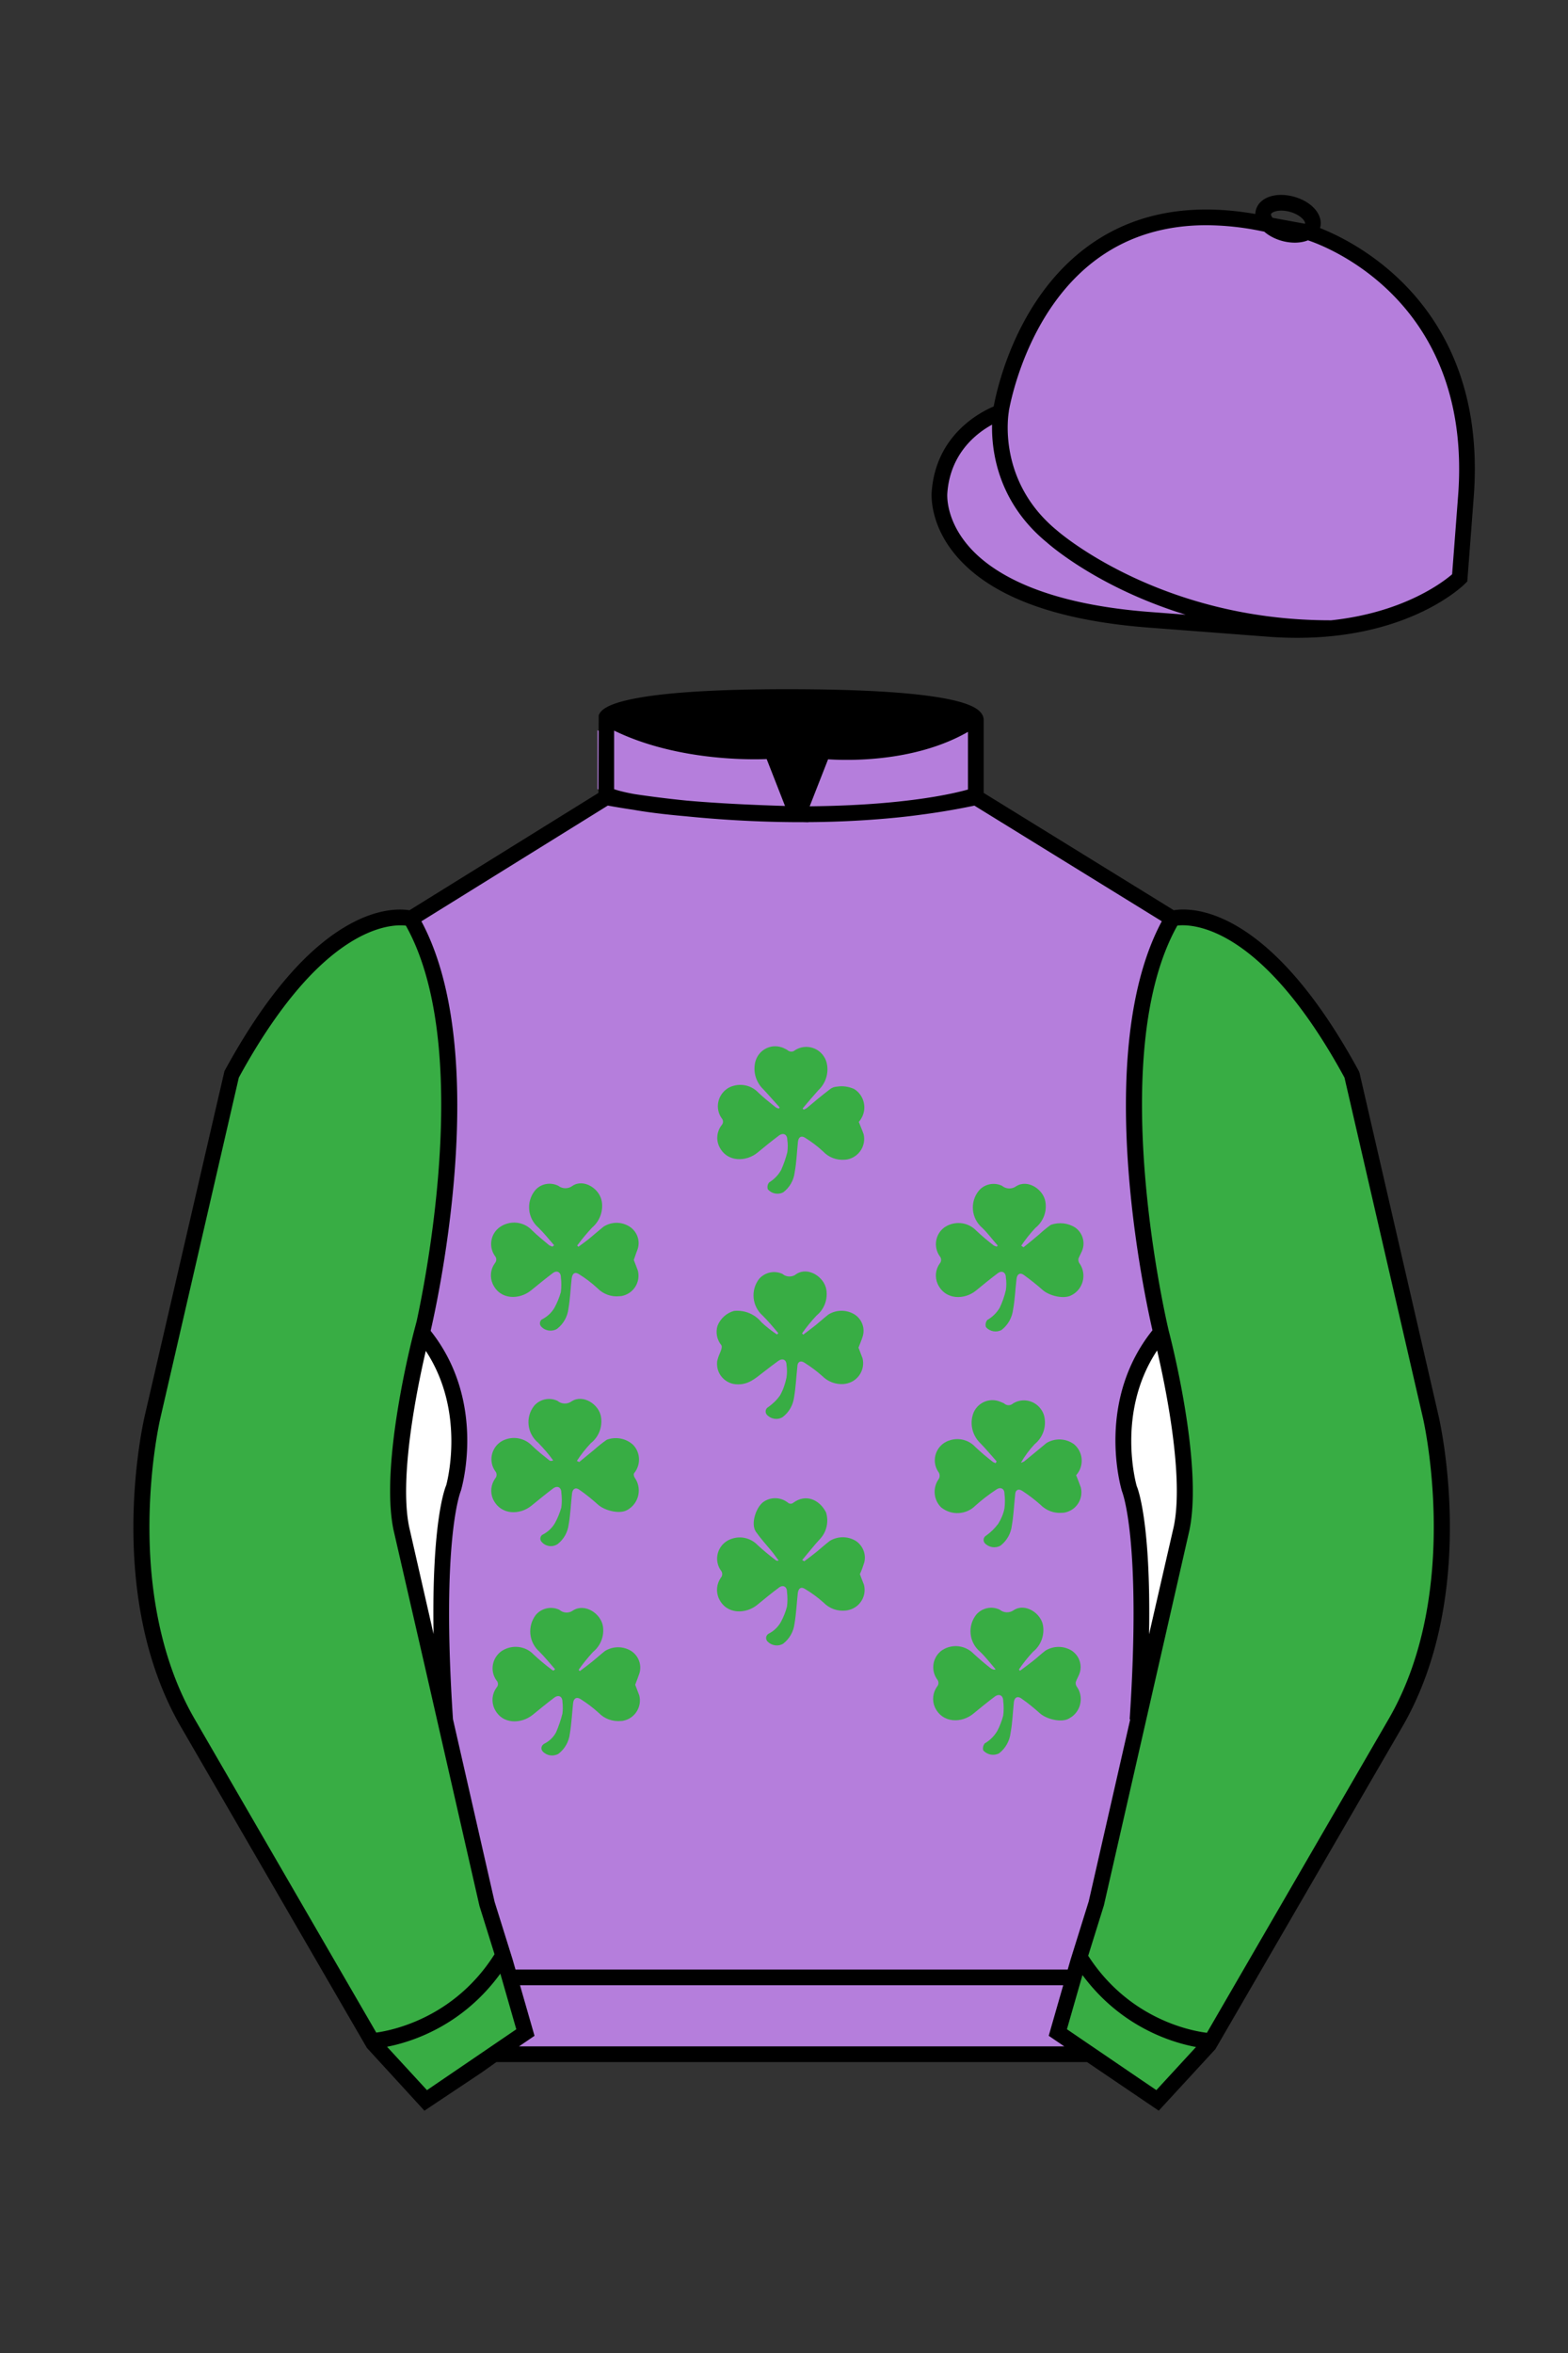 
<svg xmlns="http://www.w3.org/2000/svg" viewBox="0 0 100 150">

	<rect x="0" y="0" width="100" height="150" fill="#333333" stroke="none"/>

	<path d="M74.752 58.99s5.164-1.613 11.451 9.961l5.025 21.795s2.623 11.087-2.232 19.497l-11.869 20.482-3.318 3.605-4.346-2.944H31.484l-1.03.731-3.317 2.213-1.658-1.802-1.659-1.803-5.936-10.241-5.936-10.241c-2.427-4.205-2.985-9.08-2.936-12.902.049-3.823.705-6.595.705-6.595l2.512-10.897 2.512-10.898c3.144-5.787 6.007-8.277 8.084-9.321 2.077-1.043 3.368-.64 3.368-.64l6.228-3.865 6.229-3.865v-5.08s.087-.328 1.571-.655c1.483-.328 4.364-.655 9.95-.655 6.222 0 9.232.368 10.689.737 1.455.369 1.357.737 1.357.737v4.916l12.535 7.73z" fill="#B57EDC"></path>


  <path d="M49.71,70.58c-.35-.38-.68-.77-1.03-1.14-.46-.44-.66-1.09-.52-1.71.16-.71.86-1.16,1.56-1h0c.08.02.17.04.25.08.09.05.18.08.26.14.14.12.34.12.47,0,.62-.4,1.45-.22,1.85.41.11.16.17.35.2.54.09.59-.12,1.19-.56,1.6-.34.38-.67.77-1,1.16l.06.08c.07-.03.14-.06.2-.1.47-.4.98-.82,1.49-1.21.13-.1.28-.15.45-.16.37-.06.74,0,1.08.15.65.4.85,1.26.44,1.91-.04.07-.09.13-.14.19.1.26.22.53.31.79.16.71-.28,1.42-.99,1.59-.08.02-.16.03-.23.03-.51.04-1.01-.15-1.36-.52-.35-.33-.74-.62-1.14-.87-.25-.17-.44-.06-.47.25-.07.65-.09,1.31-.21,1.95-.06.51-.33.97-.73,1.27-.33.17-.73.09-.98-.19-.05-.15-.02-.32.08-.44.32-.2.59-.47.77-.8.16-.36.29-.73.39-1.12.04-.27.04-.54,0-.8,0-.34-.25-.47-.52-.28-.47.35-.92.72-1.37,1.09-.72.6-1.97.65-2.46-.4-.2-.44-.14-.95.16-1.34.12-.13.12-.32,0-.45-.42-.6-.27-1.43.33-1.86.11-.08.23-.14.36-.18.58-.19,1.22-.04,1.64.4.35.34.74.64,1.12.95.06.04.13.06.2.08l.05-.07Z" fill="#38ad44"></path>
  <path d="M35.34,79.38c-.33-.37-.64-.77-1-1.12-.7-.6-.8-1.65-.22-2.37.36-.43.97-.55,1.48-.3.27.21.65.21.92,0,.72-.47,1.74.2,1.86,1.01.1.62-.14,1.25-.62,1.66-.34.36-.65.74-.95,1.14l.08.08c.27-.2.55-.4.81-.62s.52-.44.79-.66c.51-.33,1.16-.33,1.67,0,.47.31.68.89.51,1.42-.08.22-.16.43-.25.7.07.17.16.42.26.68.18.71-.25,1.42-.95,1.6,0,0,0,0,0,0-.07.02-.14.03-.21.03-.53.06-1.05-.13-1.42-.51-.36-.33-.75-.63-1.17-.89-.25-.17-.43-.06-.47.26-.07.65-.1,1.31-.21,1.95-.06.5-.32.96-.72,1.27-.33.2-.75.14-1.01-.14-.12-.12-.11-.31,0-.43.02-.02.04-.03.06-.04.33-.17.61-.43.79-.75.17-.31.3-.64.4-.98.04-.31.04-.63,0-.95,0-.33-.26-.47-.53-.25-.47.35-.91.72-1.37,1.09-.75.61-1.98.62-2.45-.42-.19-.43-.14-.93.14-1.31.12-.14.12-.34,0-.47-.42-.6-.27-1.44.34-1.85,0,0,.01,0,.02-.01.1-.07.22-.13.34-.17.59-.21,1.25-.05,1.67.4.34.34.72.63,1.09.95.07.04.14.07.21.09l.11-.09Z" fill="#38ad44"></path>
  <path d="M65.29,79.5c.32-.26.65-.52.95-.78.25-.23.5-.44.78-.64.52-.18,1.1-.12,1.56.18.43.31.62.85.47,1.36-.06.21-.19.4-.27.61-.02.09,0,.19.04.27.46.62.33,1.49-.29,1.95,0,0,0,0,0,0-.06.04-.12.08-.18.11-.47.28-1.42.06-1.86-.33-.38-.34-.78-.65-1.19-.95-.24-.18-.44-.06-.47.25-.08.65-.1,1.31-.22,1.95-.06.51-.32.98-.73,1.3-.33.18-.75.11-1-.18-.05-.15-.02-.32.08-.45.33-.19.61-.46.8-.79.17-.36.3-.73.39-1.12.04-.27.04-.53,0-.8,0-.34-.26-.47-.52-.27-.47.35-.92.72-1.37,1.09-.73.61-1.97.64-2.46-.41-.19-.43-.14-.92.13-1.3.12-.13.12-.34,0-.47-.42-.6-.28-1.43.32-1.85,0,0,0,0,0,0,.11-.07.22-.13.34-.17.59-.21,1.24-.06,1.67.39.36.34.73.65,1.12.95.06.03.13.06.19.07l.06-.07c-.33-.37-.63-.78-.98-1.12-.71-.6-.81-1.65-.23-2.37.36-.43.97-.56,1.48-.32.26.22.64.23.91.03.74-.47,1.74.21,1.86.99.11.63-.14,1.27-.64,1.67-.33.35-.63.73-.9,1.13l.14.1Z" fill="#38ad44"></path>
  <path d="M49.64,84.99c-.33-.38-.64-.77-1-1.12-.68-.6-.78-1.62-.23-2.34.37-.42.97-.56,1.49-.32.26.22.64.22.9,0,.75-.47,1.76.19,1.9,1,.1.62-.13,1.25-.62,1.65-.34.36-.65.74-.93,1.14l.08.08c.27-.21.55-.41.81-.62s.52-.45.79-.66c.51-.32,1.17-.32,1.68,0,.46.3.67.87.51,1.39-.07.23-.17.47-.27.72l.26.68c.17.71-.26,1.42-.97,1.6,0,0,0,0,0,0-.08.02-.15.03-.23.04-.51.04-1.01-.15-1.37-.51-.35-.31-.72-.59-1.12-.84-.26-.18-.47-.07-.47.26-.07.65-.1,1.31-.21,1.95-.07.5-.33.95-.73,1.25-.33.2-.75.13-1.01-.16-.11-.14-.09-.34.05-.45l.03-.02c.3-.21.56-.46.77-.76.2-.36.33-.74.41-1.14.04-.27.04-.53,0-.8,0-.33-.25-.45-.53-.25s-.67.5-.99.75c-.47.36-.91.76-1.6.74-.72,0-1.31-.58-1.31-1.3,0,0,0,0,0,0,0-.09,0-.17.03-.26.05-.23.17-.44.24-.66.03-.09.05-.23,0-.28-.28-.35-.37-.81-.24-1.23.18-.46.57-.82,1.05-.95.67-.07,1.33.2,1.75.72.31.29.64.55.99.78l.11-.1Z" fill="#38ad44"></path>
  <path d="M36.93,93.21l.95-.78c.26-.23.53-.45.82-.65.57-.21,1.22-.09,1.67.32.49.5.51,1.29.06,1.83-.03.09,0,.19.05.27.45.64.3,1.53-.35,1.98-.04.03-.08.06-.13.08-.47.28-1.42.05-1.86-.34-.38-.34-.77-.66-1.19-.95-.24-.18-.44-.06-.47.25-.07.65-.1,1.31-.21,1.95-.06.49-.3.94-.69,1.25-.32.23-.77.18-1.03-.12-.12-.12-.12-.31,0-.43,0,0,0,0,0,0,.02-.02.04-.03.06-.04.33-.17.61-.43.79-.75.17-.31.3-.64.4-.98.04-.31.04-.63,0-.95,0-.34-.26-.47-.53-.26-.47.35-.91.72-1.37,1.09-.74.61-1.97.63-2.46-.42-.19-.43-.13-.93.14-1.31.12-.13.12-.34,0-.47-.42-.6-.27-1.43.33-1.85.1-.07.22-.13.34-.17.59-.21,1.24-.05,1.67.39.35.34.73.64,1.12.95.05.04.13.04.24,0-.29-.4-.61-.77-.95-1.12-.72-.59-.84-1.64-.26-2.37.37-.42.97-.55,1.48-.31.26.22.64.23.91.03.73-.47,1.75.2,1.87,1,.1.63-.14,1.27-.65,1.67-.33.35-.63.73-.89,1.13l.14.07Z" fill="#38ad44"></path>
  <path d="M63.56,93.16c-.34-.38-.67-.78-1.02-1.14-.48-.45-.68-1.12-.52-1.75.16-.7.86-1.14,1.56-.98.15.04.3.1.45.17.16.16.42.16.59,0,.63-.38,1.45-.17,1.83.47.09.15.15.31.17.48.1.62-.14,1.25-.63,1.65-.34.36-.64.76-.88,1.19.07-.02.14-.05.21-.09.47-.38.95-.78,1.42-1.17.55-.33,1.24-.3,1.76.08.58.49.65,1.36.16,1.94,0,0,0,0,0,0l-.03.03c.1.26.21.52.3.78.17.71-.26,1.42-.97,1.59,0,0,0,0,0,0-.08.02-.16.03-.24.03-.51.04-1.01-.15-1.37-.52-.36-.32-.74-.61-1.14-.87-.26-.18-.47-.07-.47.26-.07.65-.1,1.31-.21,1.95-.06.5-.32.96-.72,1.27-.33.19-.75.12-1.01-.16-.11-.14-.09-.34.05-.45l.03-.02c.3-.21.56-.47.78-.76.19-.3.33-.63.4-.98.04-.31.04-.63,0-.95,0-.31-.25-.44-.51-.26-.47.31-.92.65-1.34,1.03-.59.59-1.53.64-2.18.12-.48-.46-.56-1.2-.2-1.76.13-.15.13-.38,0-.53-.4-.61-.22-1.43.39-1.83.1-.06.21-.12.32-.15.59-.21,1.25-.04,1.67.42.36.34.73.65,1.12.95.05.03.11.06.17.07l.07-.13Z" fill="#38ad44"></path>
  <path d="M51.29,99.53c.27-.2.54-.4.81-.62s.54-.47.82-.68c.51-.31,1.15-.31,1.66,0,.45.3.67.85.54,1.37-.08.26-.17.51-.28.75.07.18.16.43.26.68.18.71-.25,1.42-.95,1.6-.07.02-.14.03-.21.04-.53.06-1.05-.13-1.42-.51-.36-.32-.75-.61-1.17-.86-.25-.17-.43-.06-.47.26-.07.65-.1,1.31-.21,1.95-.06.5-.32.96-.72,1.27-.33.2-.75.13-1.01-.15-.11-.12-.11-.31.01-.43h0s.04-.03.06-.05c.33-.16.61-.43.79-.75.17-.31.3-.64.39-.98.04-.31.04-.63,0-.95,0-.33-.26-.47-.53-.25-.47.35-.92.72-1.37,1.09-.71.58-1.95.64-2.44-.4-.2-.43-.15-.94.12-1.33.12-.13.12-.34,0-.47-.42-.6-.26-1.43.34-1.84,0,0,0,0,0,0,.1-.07.22-.13.34-.17.59-.21,1.24-.05,1.67.4.38.35.77.67,1.18.98.05.02.11.02.16,0-.16-.2-.3-.42-.47-.62-.33-.4-.68-.78-.98-1.21-.35-.5,0-1.55.47-1.9.48-.34,1.12-.32,1.58.05.09.08.24.08.33,0,.81-.6,1.68-.19,2.09.61.18.58.05,1.21-.35,1.66-.41.44-.78.92-1.17,1.38l.12.07Z" fill="#38ad44"></path>
  <path d="M35.4,106.41c-.33-.37-.65-.77-1-1.12-.68-.6-.78-1.62-.23-2.34.37-.44.99-.57,1.5-.33.25.22.62.24.88.04.75-.47,1.76.19,1.9,1,.1.62-.14,1.25-.63,1.65-.33.36-.64.74-.92,1.14l.08.08c.27-.2.55-.41.81-.62s.52-.45.79-.66c.51-.32,1.17-.32,1.68,0,.47.31.68.89.52,1.42-.08.23-.17.47-.27.73.07.17.16.43.26.68.18.71-.26,1.43-.96,1.6h0c-.07.02-.13.03-.2.03-.53.05-1.05-.13-1.42-.51-.35-.32-.73-.61-1.14-.87-.26-.18-.47-.08-.5.25-.07.65-.1,1.31-.21,1.95-.06.5-.32.96-.72,1.27-.33.19-.75.13-1.01-.15-.11-.12-.11-.31.02-.43.02-.02.04-.03.06-.05.33-.16.61-.42.78-.75.16-.38.3-.78.4-1.18.03-.25.03-.51,0-.76,0-.34-.26-.47-.53-.25-.47.35-.91.72-1.37,1.09-.72.58-1.95.64-2.44-.4-.2-.43-.15-.94.13-1.33.13-.13.13-.34,0-.47-.43-.6-.28-1.43.32-1.86.12-.08.24-.14.38-.19.59-.2,1.24-.05,1.67.4.37.35.76.67,1.17.98.03.02.07.04.1.05l.09-.08Z" fill="#38ad44"></path>
  <path d="M63.49,106.41c-.33-.38-.63-.78-.99-1.12-.71-.6-.81-1.65-.23-2.37.37-.42.97-.55,1.48-.31.26.22.64.23.91.03.73-.47,1.74.21,1.86.99.1.63-.14,1.27-.64,1.67-.33.35-.63.73-.9,1.13l.07.08c.27-.2.54-.4.81-.61s.54-.47.82-.68c.51-.31,1.15-.31,1.66,0,.46.3.68.86.53,1.39-.06.21-.19.4-.26.61-.02.09,0,.19.04.27.46.61.33,1.48-.28,1.94-.06.04-.12.08-.19.12-.47.28-1.42.06-1.86-.33-.38-.34-.77-.66-1.19-.95-.24-.17-.44-.06-.47.25-.07.65-.09,1.31-.21,1.95-.06.51-.32.98-.73,1.3-.34.18-.75.1-1.01-.18-.05-.15-.01-.32.09-.45.33-.19.6-.46.8-.79.16-.31.29-.64.38-.98.04-.31.04-.63,0-.95,0-.34-.26-.47-.53-.27-.47.35-.92.72-1.37,1.09-.73.61-1.97.64-2.46-.41-.19-.43-.13-.93.14-1.31.12-.13.12-.34,0-.47-.42-.6-.28-1.43.32-1.85.11-.07.22-.13.34-.17.59-.21,1.24-.05,1.67.39.36.33.73.65,1.12.95.06.03.13.06.2.07l.08-.02Z" fill="#38ad44"></path>

<g id="CAP">
	<path fill="#B57EDC" d="M83.483 14.819s11.045 3.167 10.006 16.831l-.299 3.929-.098 1.266s-3.854 3.878-12.191 3.244l-7.594-.578c-14.146-1.076-13.389-8.132-13.389-8.132.299-3.929 3.901-5.104 3.901-5.104s2.192-14.981 16.72-12.033l.391.107 2.553.47z"></path>
</g>

	<path fill="#38ad44" d="M27.109 134.103l2.913-1.944 1.434-.999 2.014-1.385-1.298-4.521-1.154-3.698-5.45-23.896c-.876-4.191 1.314-12.492 1.314-12.492s4.328-17.817-.715-26.405c0 0-5.164-1.613-11.452 9.961L9.69 90.519s-2.623 11.088 2.231 19.498l11.871 20.482 3.317 3.604"></path>


	<path fill="#38ad44" d="M73.785 134.1l-2.912-1.944-1.434-1-2.014-1.384 1.297-4.521 1.154-3.698 5.451-23.896c.875-4.191-1.314-12.493-1.314-12.493s-4.328-17.816.715-26.404c0 0 5.164-1.613 11.451 9.961l5.025 21.795s2.623 11.087-2.232 19.497l-11.869 20.482-3.318 3.605"></path>


	<path fill="#B57EDC" d="M47.835 48.387l1.188 2.979s-8-.104-10.917-1.063v-3.75c0 .001 3.843 2.084 9.729 1.834zm3.948 0l-1.219 3c5.563.094 10.125-1.063 10.125-1.063v-3.688c-3.656 2.033-8.906 1.751-8.906 1.751z"></path>


	<path fill="#fff" d="M25.587 97.434c-.875-4.191 1.313-12.492 1.313-12.492 3.678 4.398 2.014 9.944 2.014 9.944s-1.313 2.917-.525 14.753l-2.802-12.205z"></path>
	<path fill="#fff" d="M75.345 97.434c.877-4.191-1.313-12.492-1.313-12.492-3.678 4.398-2.014 9.944-2.014 9.944s1.313 2.917.525 14.753l2.802-12.205z"></path>
	<path d="M84.819 40.543c-11.27 0-17.779-5.718-18.052-5.961-4.297-3.521-3.444-8.346-3.406-8.55l.982.184c-.033.181-.769 4.457 3.075 7.606.08.071 6.532 5.721 17.403 5.721h.09l.002 1h-.094z
	M82.73 40.661c-.596 0-1.218-.023-1.867-.072l-7.593-.579c-6.005-.457-10.158-2.021-12.344-4.647-1.696-2.038-1.513-3.956-1.504-4.037.271-3.571 3.034-5.027 3.952-5.415.256-1.371 1.571-7.096 6.191-10.343 2.977-2.091 6.7-2.705 11.074-1.816l.423.115 2.559.471c.114.033 11.425 3.44 10.367 17.35l-.411 5.379-.13.13c-.151.154-3.53 3.464-10.717 3.464zm-5.795-26.304c-2.591 0-4.87.677-6.794 2.03-4.813 3.383-5.817 9.896-5.826 9.961l-.045.305-.294.098c-.134.044-3.289 1.132-3.558 4.667-.008.078-.137 1.629 1.303 3.337 1.386 1.645 4.527 3.718 11.625 4.258l7.594.578c7.166.546 10.944-2.356 11.67-2.982l.381-4.997c.977-12.83-9.1-16.144-9.624-16.307l-2.958-.58a17.567 17.567 0 0 0-3.474-.368z
	M82.73 40.661c-.596 0-1.218-.023-1.867-.072l-7.593-.579c-6.005-.457-10.158-2.021-12.344-4.647-1.696-2.038-1.513-3.956-1.504-4.037.271-3.571 3.034-5.027 3.952-5.415.256-1.371 1.571-7.096 6.191-10.343 2.977-2.091 6.7-2.705 11.074-1.816l.423.115 2.559.471c.114.033 11.425 3.44 10.367 17.35l-.411 5.379-.13.13c-.151.154-3.53 3.464-10.717 3.464zm-5.795-26.304c-2.591 0-4.87.677-6.794 2.03-4.813 3.383-5.817 9.896-5.826 9.961l-.045.305-.294.098c-.134.044-3.289 1.132-3.558 4.667-.008.078-.137 1.629 1.303 3.337 1.386 1.645 4.527 3.718 11.625 4.258l7.594.578c7.166.546 10.944-2.356 11.67-2.982l.381-4.997c.977-12.83-9.1-16.144-9.624-16.307l-2.958-.58a17.567 17.567 0 0 0-3.474-.368z
	M82.574 15.469a3.11 3.11 0 0 1-.82-.114c-.686-.19-1.256-.589-1.524-1.066-.169-.299-.215-.613-.132-.908.223-.802 1.273-1.161 2.436-.838.685.189 1.255.587 1.524 1.065.169.299.215.614.132.91-.082.295-.282.54-.58.709-.285.16-.646.242-1.036.242zm-.858-2.042c-.389 0-.63.131-.655.223-.009.033.005.087.039.147.104.185.409.452.922.594.513.143.91.07 1.095-.035.061-.035.101-.074.109-.107l.001-.002c.01-.033-.005-.088-.04-.149-.104-.185-.408-.451-.92-.593a2.105 2.105 0 0 0-.551-.078z
	M73.901 134.551l-7.018-4.773 1.396-4.866 1.157-3.71 5.441-23.858c.839-4.021-1.289-12.173-1.311-12.254-.181-.745-4.32-18.123.767-26.785l.099-.167.184-.057c.229-.071 5.632-1.596 12.04 10.199l.048.126 5.025 21.795c.108.458 2.611 11.375-2.287 19.859L77.51 130.632l-3.609 3.919zm-5.857-5.19l5.701 3.883 2.991-3.249 11.842-20.436c4.696-8.134 2.204-19.022 2.179-19.131l-5.011-21.731c-5.364-9.843-9.742-9.825-10.658-9.696-4.709 8.387-.593 25.667-.55 25.842.088.334 2.206 8.455 1.317 12.714l-5.453 23.905-1.164 3.736-1.194 4.163zM27.069 134.554l-3.671-4.006-11.871-20.482c-4.897-8.485-2.394-19.403-2.284-19.864l5.071-21.919c6.411-11.799 11.813-10.27 12.04-10.199l.185.057.098.167c5.087 8.663.948 26.041.77 26.776-.024.091-2.152 8.245-1.31 12.271l5.448 23.888 1.144 3.661 1.4 4.877-7.02 4.773zm-2.834-4.555l2.99 3.248 5.702-3.883-1.198-4.175-1.151-3.688-5.46-23.934c-.893-4.267 1.227-12.388 1.317-12.731.04-.165 4.155-17.44-.551-25.829-.909-.107-5.339-.069-10.661 9.692l-5.008 21.729c-.026.111-2.519 11.001 2.176 19.136l11.844 20.435z
	M23.777 130.604l-.057-.998c.049-.003 4.939-.348 7.894-5.146l.852.523c-3.237 5.258-8.468 5.609-8.689 5.621z
	M27.903 109.751l-2.805-12.215c-.89-4.259 1.229-12.379 1.319-12.723l.247-.935.621.742c3.807 4.551 2.18 10.171 2.109 10.408-.034.087-1.268 3.124-.505 14.576l-.986.147zm-1.827-12.425l1.575 6.859c-.126-7.325.762-9.403.808-9.505-.004 0 1.317-4.618-1.323-8.591-.54 2.327-1.721 8.062-1.06 11.237zM51.09 52.412c-6.99 0-12.442-1.079-12.523-1.095l.198-.98c.12.025 12.197 2.409 23.363.001l.211.978c-3.813.822-7.727 1.096-11.249 1.096z
	M51.547 52.42l-.754-.02c-10.628-.278-12.238-1.21-12.453-1.394l.65-.76-.325.38.288-.408c.059.036 1.529.871 11.112 1.161l-1.17-2.989c-1.409.054-6.492.059-10.477-2.209l.494-.869c4.315 2.455 10.223 2.065 10.282 2.063l.367-.026 1.986 5.071z
	M50.904 52.404h-.733l1.983-5.065.379.041c.058.007 5.735.577 9.436-2.061l.58.814c-3.475 2.477-8.334 2.363-9.738 2.272L51.638 51.4c7.338-.069 10.418-1.167 10.449-1.178l.344.939c-.139.051-3.485 1.243-11.527 1.243z
	M73.031 109.751l-.986-.146c.762-11.452-.472-14.489-.484-14.519-.092-.295-1.719-5.915 2.088-10.466l.621-.742.246.935c.091.344 2.209 8.465 1.318 12.723l-.002.01-2.801 12.205zm.766-23.661c-2.652 3.985-1.314 8.603-1.3 8.652.027.051.912 2.12.786 9.44l1.573-6.856c.663-3.176-.518-8.911-1.059-11.236zM32.544 125.555h35.971v1H32.544zM77.101 130.604c-.222-.012-5.455-.362-8.689-5.621l.852-.523c2.964 4.818 7.844 5.144 7.893 5.146l-.056.998zM50.949 44.453c9.949 0 11.197 1.295 11.197 1.295-3.447 2.682-9.653 2.065-9.653 2.065l-1.61 3.884-1.652-3.822c-8.023 0-10.431-2.188-10.431-2.188s1.083-1.234 12.149-1.234z
	M73.899 134.553l-4.575-3.1H31.658l-.9.639-3.685 2.459-3.671-4.007-11.871-20.482c-2.565-4.445-3.049-9.609-3.003-13.16.049-3.834.691-6.588.719-6.703l5.071-21.919c2.657-4.891 5.449-8.097 8.299-9.529 1.731-.87 2.992-.805 3.498-.724l12.051-7.479.017-4.93c.111-.418.748-.75 1.947-1.015 2.004-.442 5.388-.667 10.058-.667 5.202 0 8.839.253 10.812.752.907.23 1.427.502 1.636.857a.696.696 0 0 1 .099.391v4.611l12.125 7.479c1.135-.186 6.067-.296 11.799 10.253l.048.126L91.732 90.2c.108.458 2.611 11.375-2.287 19.859L77.51 130.632l-3.611 3.921zm-49.659-4.558l2.99 3.249 4.109-2.791h38.292l4.116 2.789 2.989-3.247 11.842-20.436c4.701-8.143 2.204-19.022 2.179-19.131l-5.011-21.732c-5.95-10.916-10.79-9.678-10.836-9.661l-.212.061-.194-.114-12.771-7.877v-5.079c-.095-.068-.353-.209-.98-.369-1.301-.329-4.189-.722-10.566-.722-5.727 0-8.513.35-9.842.644-.712.157-1.041.303-1.179.382v5.143l-12.887 7.998-.218-.068c-.006-.002-1.155-.315-2.994.609-1.825.917-4.664 3.233-7.837 9.053l-5.008 21.729c-.007.03-.645 2.771-.692 6.489-.044 3.425.417 8.398 2.869 12.646l11.841 20.435zm14.835-83.971z
	" fill="#000000"></path>

</svg>

